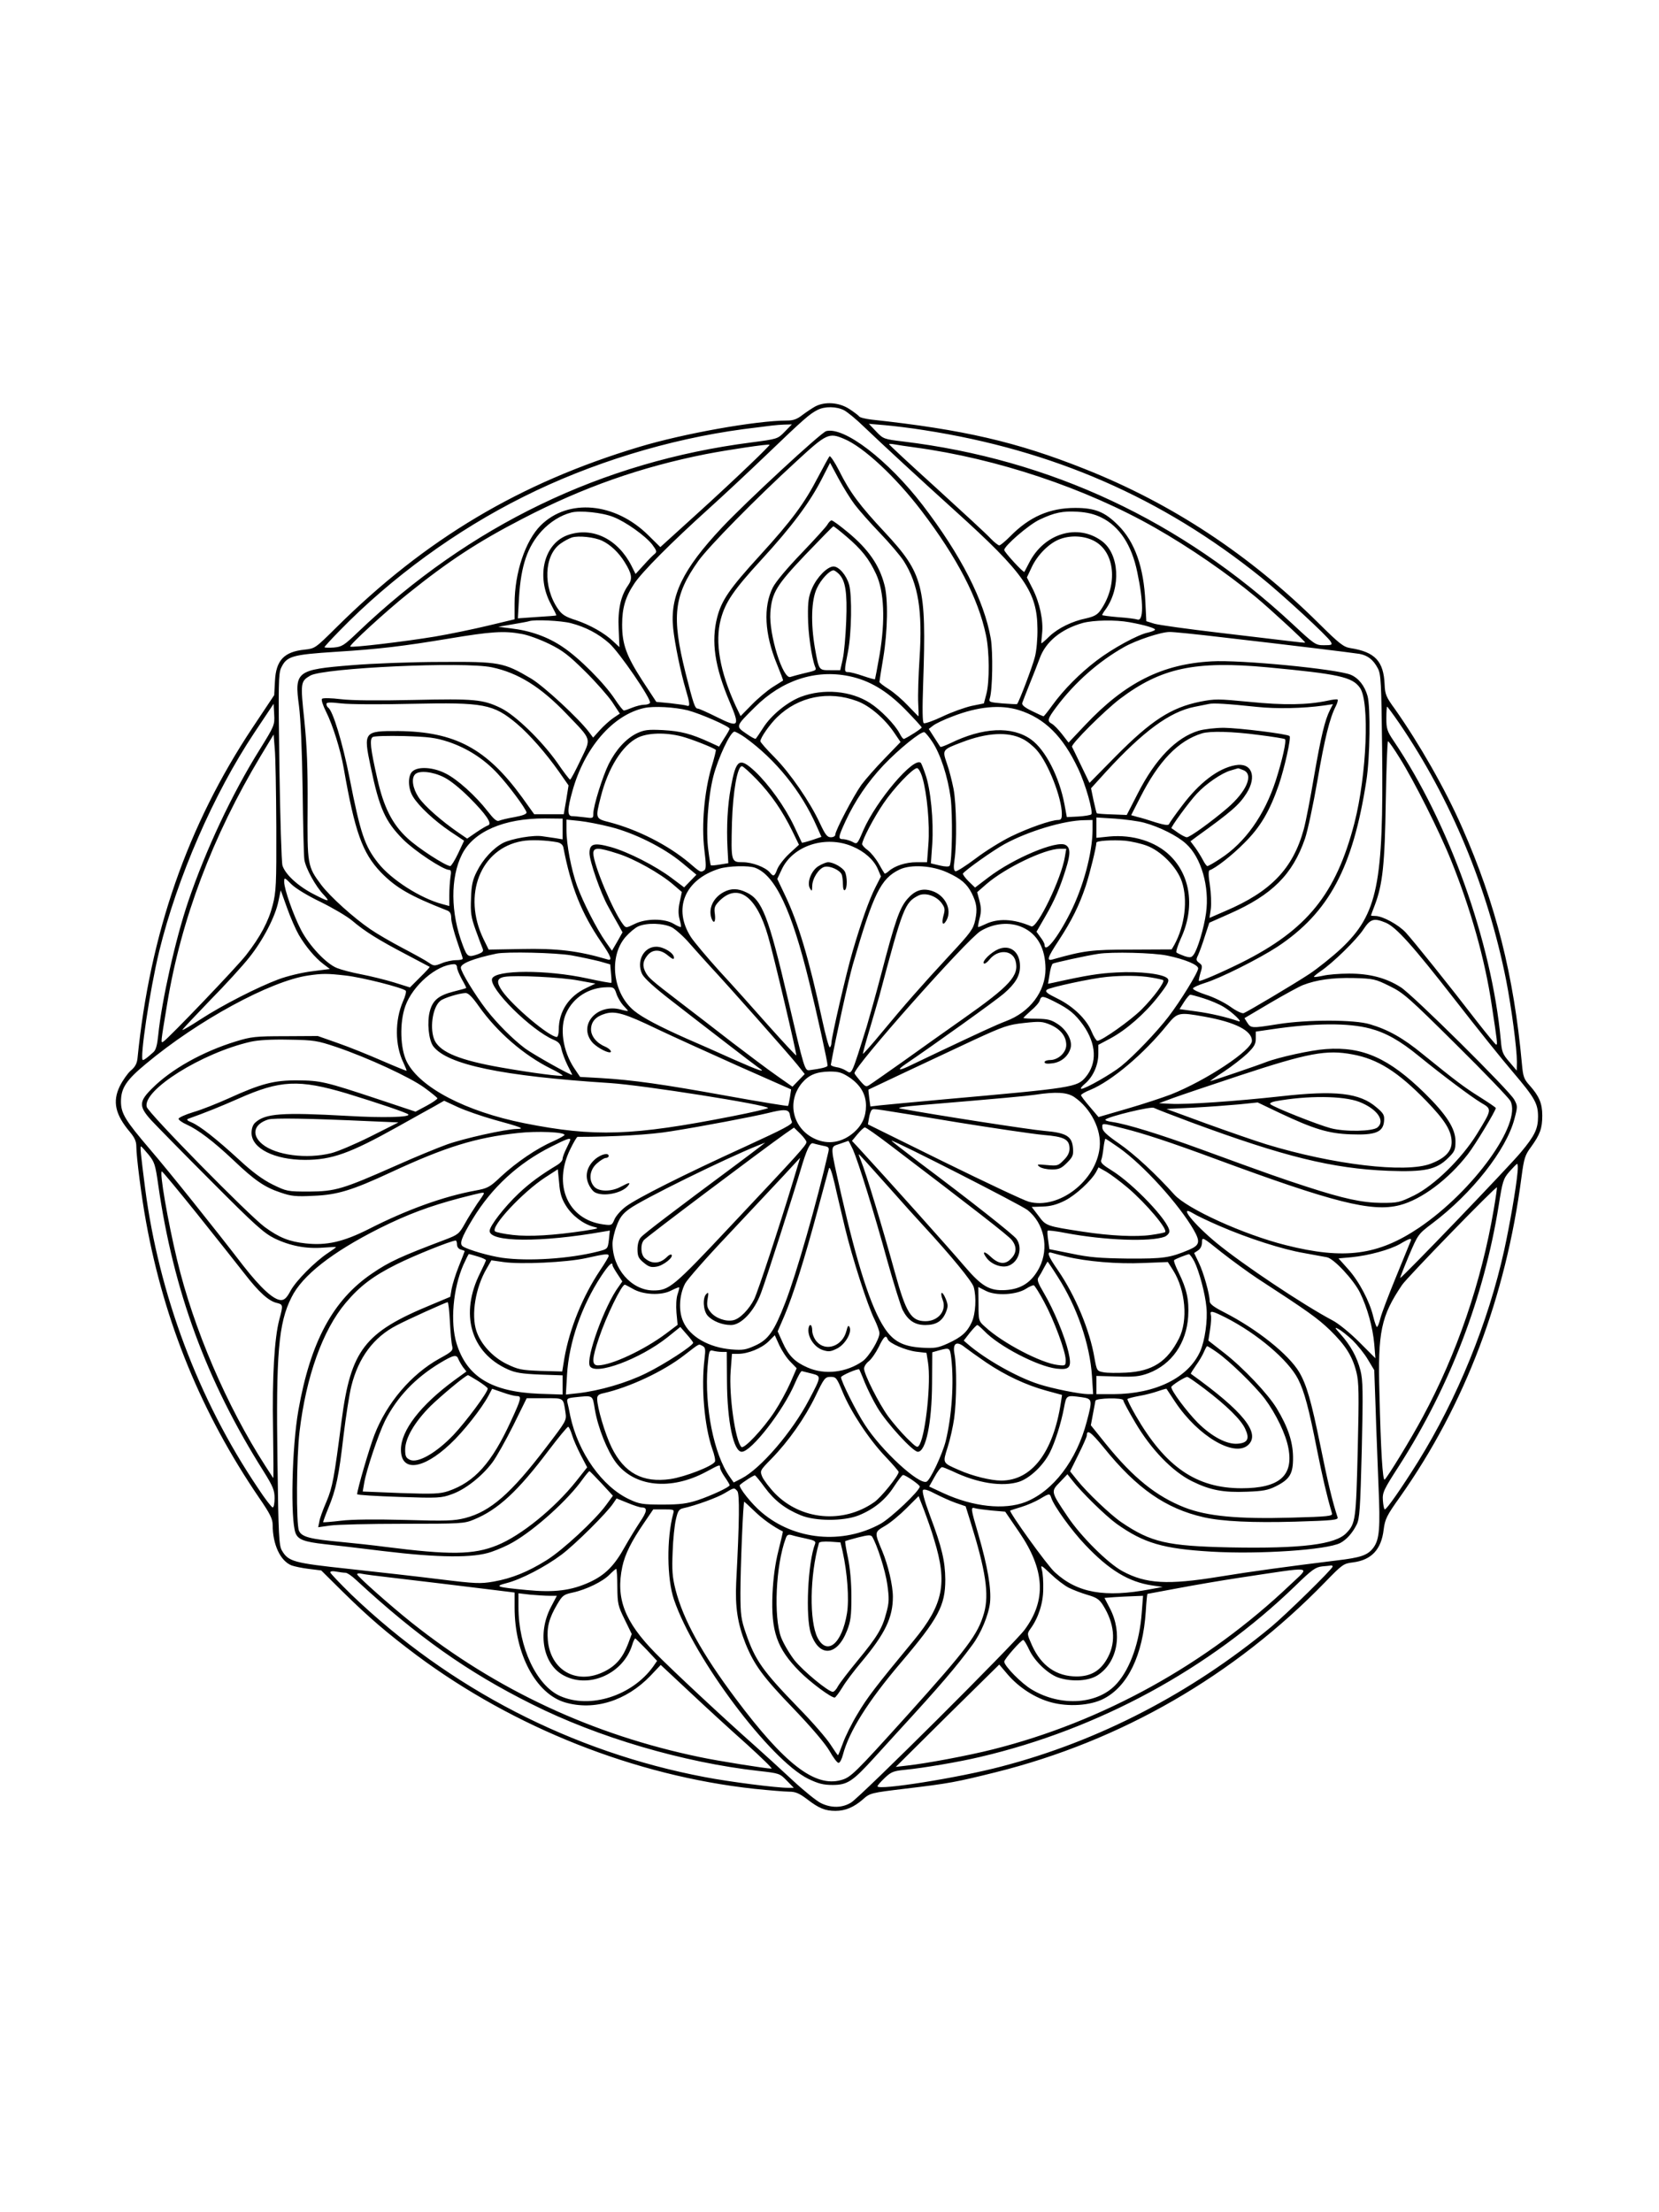 <?xml version="1.0" standalone="no"?>
<!DOCTYPE svg PUBLIC "-//W3C//DTD SVG 20010904//EN"
 "http://www.w3.org/TR/2001/REC-SVG-20010904/DTD/svg10.dtd">
<svg version="1.0" xmlns="http://www.w3.org/2000/svg"
 width="864pt" height="1152pt" viewBox="0 0 864 1152"
 preserveAspectRatio="xMidYMid meet">

<g transform="translate(0,1152) scale(0.1,-0.1)"
fill="#000000" stroke="none">
<path d="M4245 9403 c-16 -9 -46 -29 -66 -44 -28 -22 -48 -29 -80 -29 -161 0
-540 -68 -769 -137 -623 -187 -1114 -480 -1577 -939 -111 -110 -112 -111 -167
-117 -107 -11 -149 -56 -154 -164 l-4 -73 -112 -168 c-340 -511 -535 -1073
-600 -1724 -3 -27 -13 -45 -35 -63 -16 -14 -42 -51 -57 -81 -39 -80 -24 -148
52 -238 25 -30 34 -49 34 -77 0 -53 27 -264 51 -394 96 -525 289 -995 588
-1434 58 -84 71 -111 71 -142 0 -102 40 -188 99 -211 14 -5 55 -14 90 -18 l64
-8 111 -110 c138 -136 233 -217 385 -331 509 -379 1138 -628 1758 -696 78 -8
161 -15 183 -15 32 0 52 -8 93 -39 62 -48 95 -61 148 -61 51 0 96 19 143 60
37 33 41 34 224 56 226 27 262 34 467 85 654 163 1244 504 1715 989 91 94 97
98 146 104 96 12 148 67 160 171 7 54 15 72 86 171 337 478 550 1038 632 1666
13 97 18 113 50 156 46 64 58 95 58 163 0 63 -16 101 -66 157 -30 33 -34 46
-40 112 -42 460 -136 833 -311 1230 -87 199 -225 440 -350 617 -46 63 -52 77
-54 128 -5 122 -50 170 -178 190 -36 6 -56 21 -165 129 -360 357 -765 624
-1219 804 -354 141 -631 205 -1111 257 -32 4 -61 11 -64 17 -4 5 -27 23 -52
39 -53 34 -127 39 -177 12z m152 -20 c18 -10 63 -47 100 -83 96 -92 302 -282
477 -440 360 -325 428 -422 429 -615 1 -49 -5 -115 -13 -145 -11 -46 -83 -236
-93 -246 -1 -2 -36 0 -76 3 -68 6 -72 7 -66 27 14 43 17 241 5 311 -35 199
-156 435 -355 695 -180 234 -408 409 -502 385 -26 -6 -417 -368 -542 -501
-206 -219 -273 -358 -255 -527 8 -78 40 -233 65 -316 22 -74 24 -92 7 -86 -7
3 -46 8 -87 13 l-73 7 -74 113 c-82 127 -104 188 -104 289 0 87 17 145 64 215
40 60 191 212 386 388 69 62 204 188 300 280 197 189 226 214 267 235 38 20
101 19 140 -2z m-310 -111 c-37 -38 -38 -38 -174 -56 -778 -100 -1466 -432
-2048 -987 -74 -71 -84 -77 -127 -81 -27 -2 -48 -1 -48 2 0 3 35 41 78 85 272
279 609 524 958 698 351 176 757 300 1144 352 156 20 169 22 215 24 l39 1 -37
-38z m726 8 c671 -104 1238 -351 1754 -766 112 -90 349 -309 363 -335 10 -17
7 -19 -35 -19 -44 0 -49 4 -165 112 -578 537 -1259 856 -2027 949 -99 12 -103
13 -140 52 l-38 40 83 -7 c45 -4 138 -15 205 -26z m-418 -45 c102 -42 269
-198 404 -375 185 -243 296 -456 336 -648 18 -83 19 -241 2 -306 l-13 -49 -64
-13 c-35 -8 -103 -32 -151 -55 -48 -23 -92 -38 -98 -35 -7 5 -8 70 -3 214 17
500 1 564 -200 780 -130 139 -182 208 -238 321 -23 45 -46 79 -50 75 -4 -5
-31 -54 -60 -109 -70 -135 -135 -224 -303 -408 -158 -173 -199 -233 -222 -322
-32 -125 -13 -257 65 -440 55 -129 49 -137 -67 -79 -48 24 -93 44 -99 44 -15
0 -23 25 -64 187 -73 292 -61 402 67 582 54 75 297 323 511 519 156 144 169
150 247 117z m-487 -132 c-57 -55 -185 -175 -286 -266 l-183 -166 -63 62
c-173 171 -417 193 -560 51 -80 -80 -136 -247 -136 -407 l0 -82 -138 -33 c-75
-18 -200 -44 -277 -57 -157 -26 -434 -59 -441 -52 -7 7 191 188 299 274 214
172 365 271 599 392 316 164 616 269 953 336 119 23 326 54 333 49 2 -1 -43
-47 -100 -101z m857 87 c428 -58 888 -212 1250 -418 181 -103 377 -238 525
-361 76 -63 261 -234 257 -237 -1 -2 -36 2 -77 7 -41 5 -208 25 -370 44 -162
19 -314 40 -338 47 l-42 13 -5 100 c-8 181 -55 314 -142 400 -69 69 -119 90
-223 90 -134 0 -239 -46 -340 -149 -25 -25 -50 -46 -56 -46 -5 0 -26 16 -45
36 -18 20 -145 137 -281 261 -137 124 -248 227 -248 230 0 2 12 2 28 -1 15 -3
63 -10 107 -16z m-314 -297 c21 -28 80 -95 131 -148 51 -53 107 -119 125 -147
76 -120 98 -260 82 -506 -6 -90 -9 -195 -7 -233 2 -38 3 -69 1 -69 -1 0 -25
25 -54 55 -28 30 -73 69 -100 86 -27 17 -49 34 -49 38 0 3 9 60 20 126 23 138
26 307 6 380 -27 104 -85 186 -190 273 -41 34 -79 62 -85 62 -6 0 -15 -10 -22
-22 -6 -11 -67 -78 -134 -148 -75 -78 -134 -148 -150 -179 -51 -101 -43 -244
21 -399 19 -47 34 -85 32 -86 -2 -1 -26 -17 -54 -34 -28 -18 -77 -59 -109 -92
l-58 -59 -25 52 c-83 180 -110 333 -78 453 24 89 66 151 212 310 158 172 252
298 315 422 l42 82 44 -82 c25 -46 62 -106 84 -135z m-1257 -65 c65 -25 168
-99 203 -144 23 -31 25 -38 13 -48 -8 -6 -34 -32 -57 -58 l-43 -47 -21 42
c-71 140 -202 204 -328 162 -127 -42 -171 -215 -92 -361 17 -32 30 -58 28 -59
-1 -1 -47 -5 -101 -8 l-99 -7 6 108 c10 167 44 266 119 348 43 46 98 81 153
95 45 12 162 0 219 -23z m2542 -3 c94 -46 158 -143 187 -285 33 -156 33 -258
0 -246 -8 3 -53 9 -99 12 -46 4 -84 9 -84 11 0 3 8 17 19 31 80 114 70 287
-20 354 -126 94 -302 41 -380 -114 -12 -23 -23 -44 -24 -46 -5 -6 -105 103
-105 114 0 21 128 132 184 158 78 37 121 46 200 41 47 -3 86 -12 122 -30z
m-1329 -98 c80 -68 119 -117 156 -197 42 -91 48 -241 18 -419 -12 -69 -23
-126 -24 -128 -2 -2 -30 6 -62 17 -32 11 -66 20 -77 20 -22 0 -22 4 -2 105 19
96 22 294 6 351 -14 49 -53 94 -81 94 -32 0 -86 -55 -111 -112 -19 -43 -23
-71 -22 -148 0 -85 19 -216 37 -262 8 -19 8 -19 -65 -36 -25 -6 -53 -14 -63
-17 -39 -16 -113 220 -105 335 8 104 31 142 184 303 77 80 141 146 144 146 3
1 33 -23 67 -52z m-1271 -23 c44 -21 86 -61 117 -111 38 -61 42 -87 19 -120
-39 -55 -55 -126 -50 -228 l4 -95 -31 29 c-46 44 -122 87 -197 112 -54 17 -72
29 -92 58 -79 114 -73 279 13 340 18 13 44 27 59 32 35 11 118 2 158 -17z
m2576 -9 c98 -65 107 -230 18 -355 -15 -21 -33 -31 -73 -40 -73 -15 -145 -50
-191 -93 -21 -21 -40 -37 -42 -37 -2 0 0 22 3 50 8 66 -12 161 -49 234 l-30
59 24 51 c30 66 93 129 149 149 62 23 140 16 191 -18z m-1343 -164 c34 -34 44
-95 38 -246 -3 -77 -11 -166 -18 -197 l-13 -58 -52 0 c-60 0 -59 -2 -80 115
-22 128 -19 250 10 311 21 46 66 94 87 94 5 0 18 -9 28 -19z m-1396 -256 c77
-20 142 -54 200 -105 52 -46 222 -294 212 -310 -3 -6 -17 -10 -31 -10 -14 0
-41 -7 -61 -15 -19 -8 -39 -15 -44 -15 -4 0 -25 26 -46 58 -56 85 -187 216
-271 272 -79 54 -170 86 -273 98 l-64 8 75 13 c41 7 80 14 85 16 27 10 168 3
218 -10z m2908 5 c83 -15 139 -32 134 -40 -3 -4 -19 -10 -36 -14 -52 -10 -187
-84 -268 -146 -89 -68 -171 -151 -230 -232 -23 -32 -44 -58 -46 -58 -3 0 -30
12 -60 27 -39 19 -55 32 -51 43 3 8 20 53 39 100 19 47 42 105 51 130 31 88
112 154 225 186 57 15 170 17 242 4z m-3165 -61 c32 -5 97 -29 144 -52 70 -34
102 -59 186 -142 56 -55 119 -127 142 -160 l40 -61 -34 -23 c-19 -13 -50 -41
-70 -63 l-35 -39 -21 28 c-52 70 -238 242 -303 280 -142 84 -164 88 -470 86
-148 0 -357 -8 -463 -17 -288 -23 -299 -32 -275 -211 9 -69 16 -232 19 -435 2
-179 6 -344 9 -366 6 -44 59 -141 103 -186 34 -37 24 -35 -59 8 -80 42 -144
102 -158 147 -5 18 -12 249 -16 514 -6 429 -5 485 9 515 29 61 55 69 289 84
222 14 347 29 587 69 216 36 285 41 376 24z m3660 -19 c332 -38 659 -78 704
-85 43 -8 72 -30 96 -76 16 -31 18 -72 22 -419 8 -706 -23 -859 -213 -1039
-46 -43 -121 -103 -166 -133 -87 -57 -318 -194 -342 -204 -8 -3 -40 12 -70 34
-31 22 -88 50 -127 62 -39 13 -69 27 -67 33 1 5 29 18 61 28 80 24 284 127
379 189 268 178 393 411 463 865 19 121 22 383 6 441 -15 53 -47 93 -87 110
-72 30 -575 79 -725 70 -257 -14 -449 -110 -657 -330 l-88 -93 -34 44 c-19 24
-42 48 -53 54 -26 14 -23 25 24 88 96 128 220 237 353 312 62 35 191 78 236
78 15 1 143 -12 285 -29z m-3814 -155 c137 -29 254 -102 388 -242 135 -141
130 -123 73 -242 -26 -55 -50 -100 -54 -101 -3 0 -34 40 -68 90 -81 114 -217
246 -293 283 -93 45 -137 49 -453 42 -184 -4 -323 -3 -380 4 -49 6 -93 7 -98
2 -5 -5 5 -35 21 -67 35 -69 76 -201 92 -294 58 -332 97 -441 193 -542 79 -81
151 -123 345 -199 16 -6 22 -17 22 -41 0 -18 14 -71 30 -118 16 -47 30 -88 30
-92 0 -5 -16 -8 -35 -8 -19 0 -53 -7 -74 -16 -38 -15 -42 -15 -68 3 -15 11
-77 45 -136 76 -59 31 -135 75 -168 98 -87 59 -210 170 -256 231 -72 96 -73
105 -71 406 1 201 -3 312 -17 450 -21 198 -20 204 31 234 70 40 802 74 946 43z
m4039 0 c371 -35 441 -50 481 -106 52 -70 36 -454 -28 -704 -96 -371 -247
-557 -589 -728 -105 -52 -216 -100 -221 -95 -2 2 2 21 8 42 11 34 10 40 -7 52
-16 12 -17 17 -5 41 7 16 23 59 35 98 l23 70 106 47 c222 98 328 205 392 390
14 40 43 177 65 303 38 221 64 326 96 388 8 16 12 31 9 34 -2 3 -27 0 -53 -6
-104 -22 -227 -24 -405 -6 -165 16 -181 16 -258 1 -152 -31 -255 -98 -441
-286 l-135 -137 -44 91 c-24 50 -45 94 -47 97 -7 13 171 190 250 250 214 161
390 199 768 164z m-2179 -46 c106 -22 195 -75 291 -172 48 -49 87 -92 87 -95
0 -6 -65 -48 -92 -60 -4 -2 -14 11 -23 29 -24 46 -99 123 -154 158 -99 64
-242 77 -361 32 -70 -27 -155 -96 -196 -162 -18 -28 -35 -53 -38 -56 -2 -3
-25 9 -50 27 -56 38 -55 38 45 137 141 141 316 198 491 162z m42 -130 c64 -23
143 -91 192 -163 l34 -50 -83 -86 c-46 -47 -100 -109 -121 -137 -41 -58 -136
-238 -136 -260 0 -7 -10 -13 -23 -13 -19 0 -29 13 -57 73 -52 112 -155 261
-236 343 -41 41 -74 79 -74 84 0 18 48 87 87 125 111 108 268 140 417 84z
m-2318 -14 c374 8 423 -1 546 -104 65 -55 151 -153 218 -248 l51 -73 -12 -75
-13 -75 -77 0 -77 0 -63 88 c-185 254 -349 342 -644 345 -180 1 -183 -3 -145
-184 46 -220 76 -286 169 -380 61 -61 208 -158 240 -159 10 0 12 -9 7 -37 -3
-21 -6 -64 -6 -95 l0 -56 -37 10 c-113 30 -265 127 -333 213 -71 89 -93 155
-150 446 -36 182 -87 350 -111 364 -5 4 -9 12 -9 19 0 9 17 10 78 3 42 -5 208
-6 368 -2z m4399 -16 c104 -11 241 -8 349 7 l48 7 -15 -29 c-27 -53 -47 -137
-83 -344 -19 -113 -43 -238 -54 -278 -56 -205 -171 -325 -408 -426 l-83 -36 7
48 c3 27 1 82 -5 123 -8 46 -8 75 -2 77 32 11 117 77 181 142 84 83 132 165
180 303 30 89 65 245 56 254 -11 11 -262 42 -342 43 -44 0 -103 -7 -131 -15
-117 -35 -226 -147 -318 -328 l-57 -111 -76 3 c-43 1 -78 4 -80 6 -2 2 -9 32
-17 67 l-13 63 79 87 c192 209 330 311 459 337 30 6 64 13 75 15 23 6 97 1
250 -15z m-5191 -220 c-146 -233 -283 -526 -374 -794 -66 -195 -138 -516 -156
-696 -5 -50 -12 -77 -25 -88 -32 -29 -48 -41 -55 -41 -18 0 36 364 85 566 94
384 283 819 496 1139 l100 150 3 -56 c3 -54 1 -59 -74 -180z m2228 202 c68
-18 218 -84 218 -96 0 -3 -12 -25 -28 -49 l-27 -44 -50 23 c-96 44 -151 58
-242 63 -80 4 -98 1 -137 -17 -56 -28 -107 -83 -146 -160 -32 -65 -80 -218
-80 -258 0 -25 -2 -25 -46 -19 -26 3 -55 6 -65 6 -25 0 -25 35 2 130 62 225
210 397 374 433 50 11 158 5 227 -12z m1725 1 c133 -42 228 -135 308 -305 38
-79 80 -227 68 -238 -5 -4 -35 -9 -67 -11 l-60 -3 -12 65 c-27 144 -99 285
-174 339 -99 71 -251 64 -422 -20 -26 -12 -49 -21 -51 -18 -1 2 -16 24 -31 48
l-29 45 22 17 c12 10 58 32 101 48 134 52 250 63 347 33z m1981 -69 c269 -395
460 -856 556 -1338 28 -144 56 -355 56 -425 l-1 -45 -38 45 c-35 40 -40 52
-45 115 -48 511 -269 1129 -558 1557 -34 50 -38 64 -38 117 0 34 2 61 4 61 2
0 31 -39 64 -87z m-3407 -74 c158 -114 292 -279 372 -461 l25 -56 -50 -17
c-28 -9 -51 -15 -52 -13 -1 2 -19 41 -41 87 -47 99 -131 216 -203 284 -82 76
-99 64 -126 -85 -17 -91 -23 -203 -17 -318 l4 -75 -43 -7 c-24 -4 -46 -6 -48
-4 -2 3 -8 37 -13 78 -14 100 -2 274 26 385 25 97 89 233 110 233 6 0 32 -14
56 -31z m975 -23 c42 -63 80 -180 95 -291 11 -87 8 -332 -5 -353 -3 -6 -22 -6
-52 1 l-46 11 7 100 c8 120 -8 288 -36 365 -10 30 -21 56 -23 58 -35 36 -231
-194 -300 -351 -31 -73 -32 -74 -56 -60 -14 7 -35 13 -47 14 -30 0 -29 8 11
95 50 107 115 203 198 291 79 83 195 177 212 171 6 -2 25 -25 42 -51z m1698
37 c72 -9 134 -19 138 -22 9 -8 -14 -110 -48 -216 -59 -181 -160 -323 -288
-406 -33 -22 -63 -39 -68 -39 -4 0 -15 15 -24 33 -9 17 -27 46 -40 64 l-24 32
32 24 c182 131 221 165 260 226 56 89 26 162 -59 146 -89 -16 -187 -91 -277
-211 -36 -47 -66 -90 -68 -96 -3 -7 -26 -4 -68 9 -36 12 -79 25 -97 29 l-32 9
46 90 c97 192 199 298 323 336 42 13 158 10 294 -8z m-3004 -8 c47 -12 167
-59 178 -70 2 -1 -8 -43 -23 -91 -37 -128 -52 -299 -37 -427 10 -80 10 -102 0
-109 -19 -12 -20 -12 -80 40 -109 91 -265 171 -413 210 -75 19 -75 19 -46 133
38 150 112 268 193 308 52 25 143 28 228 6z m1776 -13 c23 -11 56 -38 74 -59
59 -67 130 -248 130 -332 0 -24 -4 -31 -19 -31 -36 0 -156 -42 -246 -86 -49
-24 -132 -75 -183 -114 -52 -39 -99 -69 -106 -67 -9 4 -11 19 -5 59 13 89 10
292 -5 370 -8 40 -23 100 -35 133 -24 71 -24 71 79 110 130 50 240 56 316 17z
m-3887 -458 c1 -299 -1 -338 -19 -408 -21 -83 -64 -164 -138 -259 -45 -59
-403 -433 -431 -451 -15 -9 -15 -13 20 199 72 437 236 871 487 1289 l67 111 6
-75 c4 -41 7 -224 8 -406z m896 443 c98 -33 186 -89 257 -166 57 -61 145 -180
150 -201 2 -9 -19 -17 -62 -25 -36 -6 -72 -15 -81 -19 -12 -5 -27 8 -59 49
-62 80 -159 168 -221 198 -63 32 -142 37 -171 10 -25 -22 -24 -89 3 -132 30
-49 111 -125 194 -181 l72 -48 -31 -66 c-17 -36 -36 -66 -41 -66 -23 0 -168
93 -224 146 -78 72 -123 161 -156 309 -36 158 -41 205 -24 217 8 5 78 7 164 5
128 -4 162 -8 230 -30z m4955 -85 c74 -118 206 -380 267 -532 102 -252 177
-517 212 -755 29 -192 31 -205 23 -205 -4 1 -47 53 -97 117 -151 196 -336 426
-374 467 -38 41 -121 86 -158 86 -13 0 -23 1 -23 3 0 1 9 26 20 54 41 108 52
213 57 541 3 171 8 312 12 312 3 0 31 -39 61 -88z m-3349 -111 c75 -78 134
-164 185 -268 l35 -72 -50 -46 c-28 -26 -56 -63 -63 -81 -14 -38 -20 -41 -39
-17 -23 27 -91 53 -141 53 -61 0 -61 3 -56 207 5 161 28 293 52 293 6 0 40
-31 77 -69z m863 9 c24 -82 39 -243 31 -346 l-7 -94 -54 0 c-57 0 -115 -19
-146 -47 -10 -9 -20 -14 -21 -12 -2 2 -16 25 -31 52 -15 26 -40 57 -56 69 -17
12 -30 27 -30 32 0 22 60 137 111 212 54 80 153 184 175 184 7 0 20 -22 28
-50z m1670 40 c57 -21 20 -110 -82 -198 -83 -71 -195 -152 -211 -152 -7 0 -26
10 -44 22 -18 13 -34 24 -36 25 -6 3 90 135 132 180 47 51 130 108 177 121 19
6 36 11 37 11 1 1 13 -3 27 -9z m-4163 -37 c33 -16 85 -58 134 -107 87 -87
120 -136 97 -144 -7 -2 -35 -18 -61 -36 l-48 -33 -44 30 c-90 62 -179 140
-209 185 -31 47 -39 99 -18 120 21 21 91 14 149 -15z m619 -270 l0 -54 -35 6
c-19 3 -50 7 -69 10 -47 8 -160 -12 -205 -34 -52 -27 -107 -87 -138 -150 -22
-43 -28 -72 -30 -140 -3 -75 0 -97 25 -166 16 -44 32 -87 36 -96 5 -13 -1 -19
-25 -28 -51 -18 -56 -14 -79 47 -64 168 -65 352 -4 473 60 119 219 188 432
187 l92 -1 0 -54z m3028 33 c79 -21 175 -69 219 -110 79 -71 123 -224 104
-361 -11 -79 -44 -189 -65 -217 -11 -15 -18 -16 -47 -7 -19 7 -38 15 -42 19
-4 3 6 35 22 71 75 160 53 328 -56 434 -75 73 -194 110 -315 99 l-68 -7 0 53
0 53 98 -6 c53 -4 121 -13 150 -21z m-2780 -22 c125 -31 279 -108 373 -186
l76 -63 -32 -33 -32 -33 -64 48 c-85 64 -228 137 -318 162 -87 24 -111 18
-111 -32 0 -41 59 -211 98 -279 16 -29 39 -71 52 -93 l22 -40 -27 -48 -28 -48
-33 47 c-45 64 -118 206 -149 292 -30 84 -55 214 -55 291 l0 53 68 -7 c37 -4
109 -18 160 -31z m2512 -16 c-1 -121 -48 -296 -116 -431 -67 -133 -134 -216
-134 -166 0 5 -9 23 -21 38 l-21 29 45 78 c49 84 78 152 108 249 25 79 24 111
-2 125 -46 25 -270 -69 -400 -168 l-71 -54 -34 33 c-18 18 -31 36 -29 40 11
17 156 120 216 153 122 67 310 124 417 125 l42 1 0 -52z m-2787 -64 c17 -4 28
-13 31 -27 39 -205 95 -344 197 -493 52 -75 60 -99 32 -90 -152 45 -263 58
-448 54 l-170 -3 -27 55 c-111 229 -16 472 201 510 44 8 125 5 184 -6z m3067
-17 c76 -27 160 -113 185 -188 32 -95 16 -228 -39 -329 l-14 -24 -208 -1
c-209 0 -248 -5 -411 -51 -34 -10 -29 8 31 99 68 104 106 181 140 282 22 67
55 202 56 227 0 10 84 15 150 10 30 -3 80 -14 110 -25z m-1530 -5 c62 -26 110
-69 131 -116 l17 -40 -28 -55 c-33 -64 -76 -186 -119 -333 -33 -111 -111 -450
-111 -479 0 -10 -4 -20 -8 -23 -5 -3 -23 64 -41 147 -68 315 -124 502 -193
646 l-40 84 23 49 c58 125 229 180 369 120z m-1223 -37 c84 -26 222 -103 291
-163 l43 -37 -11 -52 c-8 -36 -8 -63 -1 -89 6 -21 9 -39 7 -41 -2 -2 -19 5
-37 16 -48 29 -146 29 -205 -1 -43 -21 -44 -21 -59 -2 -52 68 -155 314 -155
370 0 32 25 32 127 -1z m2329 -16 c-18 -114 -145 -376 -175 -363 -93 40 -175
43 -240 11 -19 -9 -36 -16 -37 -14 -2 1 2 22 8 46 9 34 8 56 -1 90 l-12 45 48
42 c97 84 302 183 382 184 l34 0 -7 -41z m-1613 -58 c105 -40 190 -221 281
-594 42 -171 96 -417 96 -436 0 -8 -34 -16 -94 -24 -25 -3 -27 4 -112 368
-102 435 -135 520 -217 558 -43 21 -79 22 -117 2 -56 -29 -83 -88 -64 -139 12
-30 22 -16 17 24 -5 34 -1 43 24 69 96 95 193 25 253 -184 29 -98 151 -617
147 -621 -2 -2 -66 67 -143 153 -76 86 -192 216 -258 287 -65 72 -131 151
-147 175 -96 148 -34 300 146 357 48 15 154 18 188 5z m1002 -25 c70 -32 100
-58 125 -106 27 -54 31 -84 19 -141 -10 -47 -23 -65 -133 -183 -149 -161 -234
-258 -355 -404 -51 -62 -95 -111 -97 -110 -1 2 13 55 32 118 19 63 43 147 54
185 122 459 132 485 202 521 35 18 93 0 122 -39 17 -24 19 -32 9 -67 -11 -42
-1 -54 17 -21 29 55 -8 129 -75 151 -51 17 -90 4 -130 -42 -40 -47 -63 -112
-135 -388 -28 -107 -63 -231 -76 -275 -81 -259 -77 -250 -107 -231 -12 8 -35
17 -52 19 -16 3 -29 8 -28 13 26 143 91 438 114 519 108 373 146 450 244 497
59 28 171 21 250 -16z m-3265 -153 c63 -31 138 -75 165 -98 66 -56 135 -99
280 -175 66 -35 121 -64 123 -65 1 -1 -21 -26 -50 -54 l-53 -53 -83 26 c-46
14 -123 33 -170 42 -48 9 -105 24 -127 33 -56 22 -145 117 -187 198 -40 77
-88 213 -88 250 0 25 1 25 38 -12 21 -21 85 -60 152 -92z m-114 -171 c35 -60
85 -120 129 -153 l33 -25 -93 -12 c-51 -6 -130 -25 -175 -42 -107 -40 -292
-134 -407 -209 -51 -33 -93 -58 -93 -54 0 3 65 72 144 154 80 81 171 181 204
223 72 90 136 213 152 293 l12 57 33 -92 c18 -51 46 -114 61 -140z m5661 63
c54 -23 138 -116 360 -401 111 -143 248 -314 304 -379 112 -132 129 -162 129
-230 0 -63 -17 -99 -89 -185 -56 -69 -623 -659 -629 -655 -1 1 19 53 45 115
48 112 48 113 122 169 206 155 386 383 428 544 17 64 17 68 -1 101 -25 47
-529 546 -591 585 -77 49 -162 71 -269 71 -50 0 -111 -5 -135 -11 -24 -5 -45
-8 -48 -6 -2 2 14 15 34 29 62 41 190 166 224 219 36 54 54 60 116 34z m-3718
-24 c20 -11 64 -50 96 -88 33 -37 80 -90 106 -118 88 -94 412 -460 451 -509
l39 -49 -32 -33 -32 -33 -81 57 c-45 31 -148 109 -231 172 -82 64 -206 159
-275 212 -149 114 -163 127 -178 155 -17 32 -15 57 9 87 27 34 68 34 108 0 23
-19 31 -22 31 -11 0 24 -54 57 -92 57 -66 0 -105 -76 -74 -142 11 -22 62 -69
154 -140 75 -58 202 -157 282 -218 80 -62 155 -119 168 -128 50 -33 8 -19
-134 44 -82 37 -188 84 -235 104 -142 63 -232 110 -276 146 -112 91 -134 281
-46 384 20 23 51 49 67 56 46 20 130 17 175 -5z m1826 0 c78 -35 119 -109 120
-216 0 -118 -81 -226 -207 -273 -52 -20 -132 -57 -358 -164 -63 -30 -132 -63
-153 -73 -50 -23 -55 -16 -9 15 150 102 467 329 510 366 61 53 85 93 84 145
-1 73 -52 112 -113 86 -38 -16 -86 -63 -75 -74 4 -4 17 5 29 20 44 55 120 51
136 -7 20 -76 -28 -129 -274 -302 -85 -60 -224 -158 -307 -218 -84 -59 -163
-115 -176 -123 -21 -15 -24 -14 -52 18 -16 19 -30 37 -30 40 -1 36 583 694
656 740 69 42 153 50 219 20z m-2349 -146 c49 -9 114 -23 146 -31 l56 -16 4
-47 c3 -25 3 -48 2 -49 -1 -2 -58 8 -126 23 -211 46 -477 45 -495 -1 -19 -49
204 -270 321 -319 26 -11 35 -22 40 -48 4 -19 18 -56 31 -83 14 -27 25 -50 25
-51 0 -8 -203 106 -245 137 -64 48 -145 129 -202 202 -60 78 -133 198 -133
219 0 22 67 48 185 73 53 11 310 5 391 -9z m3102 -1 c92 -19 162 -48 162 -67
0 -20 -92 -170 -155 -252 -59 -77 -178 -202 -246 -257 -48 -39 -186 -118 -207
-118 -8 0 1 12 19 27 41 35 69 96 69 155 l0 47 60 32 c85 45 183 131 253 221
49 63 58 80 48 92 -20 24 -145 39 -266 32 -94 -5 -151 -14 -328 -53 l-29 -6 8
49 c4 27 11 52 17 56 9 5 171 41 237 51 69 11 287 6 358 -9z m-3698 -61 c0
-10 12 -38 25 -62 14 -24 24 -45 23 -46 -2 -2 -32 -10 -68 -19 -76 -20 -106
-45 -121 -100 -16 -58 -7 -150 17 -184 72 -96 358 -156 921 -192 171 -11 823
-114 823 -130 0 -3 -84 -23 -187 -43 -520 -102 -716 -109 -1083 -36 -304 61
-542 185 -611 319 -35 69 -39 205 -8 291 38 107 162 214 252 218 10 1 17 -6
17 -16z m-580 -43 c83 -9 297 -63 313 -79 4 -4 -2 -29 -14 -55 -43 -99 -43
-228 2 -320 10 -22 18 -41 16 -42 -1 -1 -58 22 -127 52 -69 30 -172 72 -230
92 l-105 37 -170 -1 c-155 0 -178 -3 -256 -27 -173 -53 -336 -144 -436 -244
-70 -69 -71 -94 -6 -166 27 -29 167 -172 313 -318 230 -231 274 -270 330 -298
81 -39 165 -55 253 -48 37 3 67 4 67 3 0 -2 -19 -16 -42 -31 -68 -45 -167
-145 -195 -197 -19 -36 -32 -48 -49 -48 -38 0 -105 61 -198 180 -153 199 -387
491 -485 605 -129 151 -151 187 -151 249 0 70 28 112 131 197 271 226 647 430
843 459 74 11 101 11 196 0z m1213 -26 l88 -16 -48 -23 c-91 -43 -143 -122
-143 -217 0 -21 -5 -38 -10 -38 -39 0 -230 161 -285 240 -31 45 -28 66 12 73
54 10 299 -2 386 -19z m2981 16 c32 -5 61 -12 64 -14 9 -10 -50 -90 -113 -153
-57 -57 -207 -163 -230 -163 -5 0 -19 21 -30 48 -26 64 -96 132 -178 172 -55
27 -66 36 -55 46 13 12 235 60 313 67 83 8 172 7 229 -3z m1243 -45 c72 -35
100 -60 346 -304 148 -146 275 -279 283 -294 61 -117 -192 -468 -475 -660
-214 -144 -390 -168 -695 -91 -219 55 -514 189 -581 264 -94 105 -206 209
-287 265 -65 45 -87 66 -87 83 -1 25 -6 25 109 -4 105 -26 245 -72 480 -159
614 -227 815 -278 959 -241 114 29 255 135 356 266 38 49 145 226 145 240 0 3
-37 28 -83 57 -83 52 -125 84 -298 224 -101 83 -179 127 -274 155 -80 25 -326
25 -478 1 -138 -22 -142 -22 -161 7 l-15 24 137 81 c75 44 151 85 167 91 72
28 154 39 262 37 107 -3 115 -5 190 -42z m-4027 -39 c6 -19 22 -46 35 -61 14
-14 25 -27 25 -29 0 -2 -17 1 -38 7 -121 32 -221 -78 -150 -168 18 -23 72 -55
93 -55 16 0 1 19 -24 30 -44 18 -74 55 -73 91 1 39 25 66 73 80 53 16 102 2
272 -80 78 -37 267 -123 419 -191 l278 -123 -6 -41 c-4 -22 -8 -43 -10 -45 -2
-2 -145 21 -316 52 -337 61 -492 83 -660 93 l-107 6 -31 46 c-59 89 -77 210
-41 287 37 81 118 133 213 134 33 1 38 -2 48 -33z m-717 -65 c95 -135 235
-256 376 -326 33 -16 61 -33 61 -36 0 -7 -161 14 -320 42 -212 37 -313 78
-345 138 -29 58 -14 175 28 209 17 15 99 40 132 41 14 0 35 -21 68 -68z m3776
40 c33 -10 80 -30 103 -44 44 -26 105 -84 78 -75 -61 21 -145 41 -220 51 l-87
12 24 38 c13 20 27 37 32 37 5 0 36 -8 70 -19z m-777 -17 c77 -39 106 -63 149
-122 69 -98 74 -198 13 -271 -45 -53 -63 -56 -739 -116 -154 -14 -303 -28
-331 -31 l-51 -6 -6 43 c-3 24 -5 44 -4 45 3 2 347 164 546 257 160 74 183 81
265 90 83 9 95 8 138 -10 53 -24 81 -61 81 -105 0 -39 -42 -78 -84 -78 -16 0
-29 -5 -29 -11 0 -8 14 -10 42 -6 46 6 83 38 94 81 9 38 -20 92 -67 123 -35
23 -52 27 -110 28 -38 0 -69 2 -69 4 0 2 18 19 39 38 22 18 43 42 46 53 8 26
15 25 77 -6z m780 -78 c162 -29 248 -73 248 -126 0 -49 -238 -206 -421 -279
-42 -16 -144 -50 -227 -74 l-151 -44 -45 53 c-25 29 -46 56 -46 61 0 4 21 17
47 27 112 46 280 188 401 338 54 66 60 68 194 44z m863 -62 c83 -22 156 -63
255 -144 124 -101 271 -211 324 -243 57 -33 57 -33 -22 -162 -80 -129 -221
-267 -327 -320 -76 -37 -85 -39 -170 -39 -101 1 -195 21 -392 85 -129 42 -187
62 -548 194 -216 79 -386 131 -460 142 -25 3 -42 9 -38 13 19 17 236 69 252
61 9 -5 97 -39 196 -76 482 -178 732 -240 1025 -252 189 -7 251 6 312 67 34
33 38 43 38 87 0 66 -47 139 -161 251 -185 181 -322 243 -513 229 -77 -5 -249
-43 -313 -68 -40 -16 -284 -99 -290 -99 -3 0 28 22 70 49 41 27 95 69 121 93
38 37 46 51 46 80 l0 36 83 12 c222 33 399 34 512 4z m-5384 -96 c165 -56 387
-159 459 -212 36 -26 66 -51 68 -55 1 -4 -24 -22 -56 -39 l-58 -31 -195 65
c-277 92 -300 97 -419 98 -122 1 -191 -17 -360 -94 -58 -26 -140 -59 -182 -71
-43 -13 -78 -29 -78 -35 0 -6 19 -20 42 -30 60 -27 139 -87 243 -185 111 -106
164 -142 246 -169 55 -19 79 -22 174 -17 121 5 198 28 400 122 284 132 441
181 663 205 100 11 242 5 242 -10 0 -4 -28 -19 -61 -34 -83 -36 -189 -108
-269 -182 -60 -57 -70 -62 -135 -74 -163 -30 -354 -98 -554 -200 -133 -67
-220 -87 -329 -75 -85 9 -138 30 -213 85 -81 59 -607 594 -615 626 -22 87 287
281 541 339 40 9 108 13 200 11 131 -2 147 -5 246 -38z m5294 -39 c130 -24
235 -90 381 -240 100 -103 134 -158 134 -217 0 -48 -35 -84 -109 -112 -130
-50 -508 -5 -856 101 -55 17 -194 65 -310 107 l-210 77 140 7 c77 4 184 12
238 17 l97 10 113 -54 c180 -85 256 -108 372 -112 127 -5 168 11 173 68 3 32
-2 41 -40 73 -87 75 -213 89 -498 57 -227 -25 -495 -44 -574 -39 l-60 3 70 26
c38 14 195 67 349 118 358 118 453 136 590 110z m-2619 -121 c56 -39 84 -87
84 -146 0 -57 -20 -101 -63 -139 -61 -53 -134 -65 -202 -34 -117 53 -150 194
-68 292 36 42 76 58 144 59 48 0 64 -5 105 -32z m-2620 -82 c163 -50 311 -100
320 -109 15 -15 -132 -19 -316 -8 -343 19 -428 13 -481 -35 -12 -11 -19 -30
-19 -54 0 -80 119 -140 279 -140 139 0 234 34 481 172 80 45 167 93 194 108
l49 28 71 -33 c39 -18 123 -47 186 -65 146 -40 167 -48 121 -49 -58 -1 -275
-49 -364 -81 -47 -17 -167 -66 -265 -110 -278 -123 -315 -134 -452 -135 -114
0 -117 1 -191 37 -52 26 -105 65 -174 129 -120 110 -203 175 -247 194 -23 9
-28 15 -18 19 95 34 164 62 262 105 218 97 315 101 564 27z m3789 -19 c86 -59
142 -169 132 -262 -18 -175 -214 -325 -369 -283 -26 7 -225 101 -443 208
l-395 195 6 35 c3 19 10 38 15 41 11 7 -1 8 454 -67 187 -30 384 -59 438 -64
110 -9 137 -23 137 -72 0 -20 -10 -40 -31 -60 -28 -29 -33 -30 -87 -25 -51 5
-55 4 -38 -9 11 -8 40 -14 64 -14 37 0 50 6 79 35 30 30 34 40 31 76 -5 62
-34 80 -150 90 -73 6 -570 83 -748 116 -24 4 10 10 115 19 418 35 535 46 585
53 110 17 168 13 205 -12z m1484 -25 c92 -36 137 -98 95 -133 -25 -21 -169
-24 -244 -4 -65 17 -297 109 -314 125 -5 5 6 11 25 15 168 31 355 29 438 -3z
m-2966 -64 c2 -13 7 -30 11 -39 6 -13 -41 -37 -241 -129 -320 -146 -567 -270
-625 -314 -25 -19 -51 -49 -58 -66 -13 -31 -15 -32 -59 -26 -184 25 -263 206
-171 392 17 35 34 64 38 64 188 0 381 11 487 29 160 25 431 77 505 95 83 21
107 20 113 -6z m-2178 -37 l140 -6 -145 -73 c-80 -40 -172 -79 -205 -87 -128
-32 -289 -11 -359 47 -58 48 -45 104 30 128 27 9 211 6 539 -9z m2265 -108 c0
-16 -38 -58 -392 -434 -303 -323 -323 -339 -406 -339 -114 1 -212 114 -212
244 0 19 9 60 21 91 16 44 31 64 67 90 67 49 497 261 672 331 l35 14 -25 -20
c-14 -11 -72 -55 -130 -98 -314 -233 -477 -357 -492 -375 -11 -12 -18 -35 -18
-62 0 -36 5 -48 32 -70 26 -22 39 -26 67 -21 35 5 91 50 78 62 -3 3 -14 -1
-23 -11 -37 -37 -79 -39 -116 -7 -21 18 -24 71 -5 94 10 14 610 465 737 555
l45 31 32 -31 c18 -18 33 -38 33 -44z m434 -15 c446 -339 617 -472 635 -495
28 -35 26 -69 -5 -99 -30 -31 -64 -27 -106 13 -34 32 -46 26 -18 -10 26 -33
79 -51 113 -38 53 20 74 92 41 139 -16 23 -246 204 -508 400 -82 62 -146 112
-143 112 19 0 675 -335 708 -361 87 -69 114 -197 62 -300 -39 -75 -93 -112
-176 -117 -83 -5 -124 19 -213 123 -87 102 -406 458 -557 622 l-30 32 29 35
c16 19 33 35 38 35 5 1 63 -40 130 -91z m-1664 27 c0 -3 -9 -23 -20 -45 -11
-22 -20 -46 -20 -54 0 -9 -12 -23 -27 -32 -88 -53 -145 -95 -202 -149 -74 -70
-151 -169 -151 -195 0 -59 267 -61 591 -4 l35 6 -5 -48 c-6 -48 -6 -48 -56
-61 -148 -38 -364 -52 -500 -33 -68 10 -175 41 -204 59 -20 13 -9 45 51 144
99 163 237 290 409 376 79 40 99 47 99 36z m2858 -42 c127 -90 311 -293 389
-428 35 -62 31 -79 -24 -103 -100 -42 -132 -47 -318 -46 -147 2 -201 6 -295
26 l-115 23 -6 45 c-4 25 -5 48 -3 51 2 3 45 -2 95 -12 202 -38 440 -47 515
-19 13 6 24 18 24 28 0 51 -189 249 -302 318 -44 27 -58 40 -53 53 4 9 9 37
12 64 3 26 8 47 10 47 2 0 34 -21 71 -47z m-1386 -9 c29 -67 109 -324 179
-579 34 -121 70 -236 80 -257 28 -54 63 -78 118 -78 56 0 88 20 107 66 12 30
12 39 -1 71 -8 20 -18 33 -21 30 -4 -4 -1 -19 5 -35 23 -56 -22 -112 -89 -112
-75 0 -101 42 -159 252 -69 250 -152 523 -178 586 -15 37 -14 37 4 17 11 -11
75 -83 144 -160 68 -77 149 -167 180 -200 142 -154 251 -287 260 -317 15 -53
10 -139 -10 -183 -24 -52 -53 -78 -125 -111 -51 -23 -67 -26 -135 -22 -98 6
-149 33 -195 103 -70 106 -142 330 -225 695 -60 267 -59 245 -9 263 24 8 44
15 46 16 2 0 12 -20 24 -45z m-158 20 c33 -6 35 -9 30 -33 -59 -259 -166 -634
-225 -786 -57 -147 -87 -191 -156 -222 -48 -22 -65 -25 -124 -20 -118 10 -217
67 -251 145 -25 55 -21 138 10 198 11 21 112 136 224 254 111 119 242 257 289
308 l86 93 -37 -123 c-73 -241 -183 -574 -202 -613 -27 -54 -75 -103 -109
-110 -39 -9 -94 11 -119 43 -17 21 -20 34 -15 67 6 33 5 38 -6 27 -21 -19 -17
-87 6 -113 26 -29 76 -49 122 -49 53 0 121 72 156 166 27 71 169 515 206 640
31 106 50 147 66 140 7 -2 30 -8 49 -12z m-3511 -46 c32 -39 36 -53 51 -158
79 -552 251 -1021 550 -1494 48 -77 56 -97 56 -138 0 -26 -4 -48 -10 -48 -5 0
-41 46 -78 103 -309 459 -514 1006 -586 1557 -23 179 -27 220 -22 220 3 0 20
-19 39 -42z m7130 -95 c-7 -80 -42 -279 -69 -402 -83 -377 -244 -773 -449
-1103 -87 -139 -163 -248 -173 -248 -4 0 -8 21 -10 46 -3 42 3 55 85 182 264
413 441 875 518 1354 20 127 24 140 56 177 19 21 37 40 40 40 4 1 5 -20 2 -46z
m-3502 -288 c37 -154 117 -403 153 -475 14 -29 26 -61 26 -73 0 -32 -55 -122
-87 -145 -85 -60 -199 -73 -288 -33 -66 29 -98 61 -129 130 l-26 58 35 81 c47
111 105 297 171 542 30 113 58 214 61 225 4 13 14 -13 30 -80 12 -55 37 -158
54 -230z m1473 209 c96 -82 208 -215 194 -230 -3 -3 -37 -10 -74 -15 -77 -11
-211 -5 -354 17 -190 29 -193 30 -231 82 l-36 47 57 2 c41 1 74 10 116 31 57
29 138 104 163 150 l12 23 41 -23 c22 -13 73 -51 112 -84z m-2927 -92 c32 -52
90 -96 143 -110 33 -8 30 -9 -45 -21 -159 -24 -288 -32 -374 -22 -45 5 -88 14
-93 19 -24 24 145 205 262 281 l65 42 7 -71 c4 -54 13 -83 35 -118z m-1920
-44 c98 -123 209 -262 246 -310 75 -97 127 -144 169 -153 32 -8 33 -11 13 -85
-26 -97 -38 -301 -33 -571 2 -142 3 -257 1 -256 -1 2 -20 30 -41 63 -201 312
-374 714 -460 1074 -48 200 -93 460 -79 460 3 0 86 -100 184 -222z m6752 22
c-64 -376 -192 -750 -369 -1078 -63 -118 -186 -318 -199 -327 -10 -6 -20 148
-27 450 -9 320 8 401 118 564 28 41 488 514 494 508 1 -1 -6 -54 -17 -117z
m-5259 85 c0 -3 -15 -26 -34 -52 -18 -27 -48 -74 -65 -105 -30 -54 -36 -58
-104 -84 -227 -86 -288 -113 -380 -176 -203 -138 -320 -355 -383 -712 -34
-193 -42 -566 -15 -639 13 -34 44 -46 151 -58 47 -5 184 -21 305 -36 290 -35
472 -37 565 -4 35 12 85 34 110 49 116 66 290 223 365 330 17 23 32 41 35 41
3 -1 31 -30 64 -65 l58 -63 -36 -49 c-57 -78 -226 -235 -310 -287 -98 -61
-180 -94 -275 -111 -69 -12 -94 -11 -281 12 -112 14 -325 38 -473 54 -289 31
-315 38 -349 96 -15 26 -18 76 -23 464 -8 559 5 720 73 854 56 114 211 235
457 359 148 74 262 116 420 158 118 30 125 32 125 24z m3831 -169 c150 -65
328 -122 439 -141 52 -10 106 -19 120 -22 36 -6 140 -118 173 -185 38 -78 66
-178 74 -267 l6 -74 -84 84 c-47 47 -108 97 -139 113 -153 81 -469 292 -605
404 -118 97 -202 202 -122 154 17 -11 80 -41 138 -66z m197 -273 c266 -173
313 -207 378 -269 82 -80 117 -136 138 -219 13 -51 14 -111 7 -405 -9 -364
-11 -383 -59 -433 -57 -60 -234 -82 -606 -75 -327 7 -411 26 -566 131 -56 38
-180 156 -230 219 l-37 46 43 87 c24 48 44 93 44 100 0 34 22 18 89 -64 171
-212 322 -317 520 -362 97 -22 254 -29 474 -23 203 6 228 9 223 23 -27 81 -52
187 -90 375 -48 234 -71 314 -110 381 -55 92 -218 223 -392 312 -53 27 -74 43
-74 57 0 36 -32 150 -57 201 l-24 50 21 14 c12 8 20 24 20 42 0 29 2 28 100
-51 56 -44 140 -105 188 -137z m799 195 c-3 -7 -37 -91 -76 -186 -39 -95 -76
-192 -82 -217 -6 -25 -14 -45 -18 -45 -3 0 -12 24 -19 53 -18 78 -74 185 -131
248 l-50 56 67 6 c91 9 200 39 253 69 50 30 63 33 56 16z m-4967 -19 c0 -12 8
-23 20 -26 11 -3 20 -7 20 -8 0 -2 -14 -38 -31 -80 -17 -42 -33 -95 -37 -117
l-7 -41 -100 -42 c-347 -143 -418 -235 -466 -603 -39 -301 -47 -346 -79 -422
-18 -41 -35 -88 -37 -104 l-6 -29 64 9 c35 5 206 9 379 9 300 0 318 1 368 22
125 51 229 147 390 361 51 67 96 122 101 122 4 0 13 -19 20 -42 7 -24 28 -71
46 -106 l33 -63 -57 -72 c-113 -142 -288 -284 -412 -334 -123 -50 -246 -51
-584 -8 -60 8 -162 19 -225 25 -164 15 -209 26 -223 59 -15 34 -13 383 3 516
34 287 121 529 240 670 74 88 143 140 265 201 92 46 281 122 308 124 4 0 7 -9
7 -21z m3175 -63 c103 -25 264 -39 398 -33 l129 5 28 -44 c64 -102 78 -260 30
-354 -61 -121 -138 -171 -276 -178 -45 -2 -98 -2 -117 2 -34 6 -35 8 -47 74
-24 144 -100 326 -191 458 -52 75 -60 99 -31 90 9 -3 44 -12 77 -20z m-3067 1
c24 -7 43 -16 43 -20 -1 -4 -14 -33 -30 -65 -108 -214 -50 -416 144 -503 40
-18 74 -23 168 -27 l117 -4 0 -50 0 -50 -122 4 c-248 10 -376 88 -430 261 -34
110 -19 287 35 410 14 31 27 57 29 57 2 0 22 -6 46 -13z m682 3 c0 -5 -21 -40
-46 -77 -90 -135 -158 -302 -185 -457 l-11 -68 -112 3 c-102 4 -117 7 -179 37
-72 36 -133 102 -156 171 -28 85 -5 226 54 326 l24 42 63 -9 c89 -13 327 -2
428 20 103 23 120 25 120 12z m3050 -29 c25 -50 57 -169 63 -239 7 -67 -8
-173 -32 -228 -62 -139 -233 -223 -453 -224 l-88 0 0 48 0 47 107 -3 c90 -3
117 0 164 17 121 46 198 156 207 296 5 85 -7 142 -50 229 -16 32 -27 61 -23
64 6 6 62 28 77 31 4 0 17 -17 28 -38z m-712 -79 c101 -157 168 -351 179 -519
l6 -93 -25 0 c-42 0 -188 29 -258 52 -113 36 -277 129 -368 207 l-23 20 32 41
c18 22 35 40 39 40 3 0 19 -14 36 -31 75 -79 277 -184 376 -196 71 -8 81 6 62
88 -19 81 -76 218 -126 303 -33 56 -39 72 -29 85 6 9 19 31 28 49 9 17 18 32
19 32 1 0 25 -35 52 -78z m-2318 59 c0 -4 12 -25 26 -46 l25 -38 -19 -27 c-73
-98 -173 -374 -150 -414 28 -50 260 36 404 150 l67 54 33 -38 c18 -20 33 -40
34 -44 0 -15 -149 -112 -245 -159 -103 -51 -242 -91 -354 -104 l-64 -7 6 103
c10 168 75 357 178 514 40 60 59 78 59 56z m105 -122 c53 -32 149 -36 199 -10
22 11 41 19 43 17 2 -1 -2 -17 -8 -35 -7 -20 -9 -59 -6 -97 l6 -63 -61 -46
c-114 -85 -284 -165 -354 -165 -33 0 -32 33 5 142 38 113 118 278 135 278 3 0
21 -10 41 -21z m2142 -67 c52 -96 113 -260 113 -304 0 -30 -1 -31 -42 -26 -86
10 -286 114 -377 198 -34 30 -35 32 -35 119 l-1 89 39 -20 c52 -27 158 -21
208 10 18 12 37 20 42 19 5 -2 29 -40 53 -85z m-3094 -104 c3 -57 8 -114 12
-128 5 -23 -1 -29 -67 -65 -146 -81 -274 -231 -338 -397 -26 -67 -90 -286 -90
-309 0 -4 98 -10 218 -14 204 -7 221 -6 275 14 69 24 156 92 211 165 21 28 70
115 109 193 l70 142 93 0 c103 0 97 4 109 -75 6 -41 4 -44 -100 -180 -184
-242 -291 -335 -422 -369 -59 -15 -99 -16 -313 -10 -153 4 -279 3 -334 -4 -50
-6 -91 -9 -93 -8 -1 2 11 35 27 74 40 96 55 167 79 377 12 98 30 215 41 259
37 147 115 253 235 315 54 29 256 120 266 121 4 1 9 -45 12 -101z m4040 21
c165 -84 326 -221 377 -320 33 -65 56 -150 100 -374 27 -134 49 -231 77 -326
4 -14 -20 -17 -209 -22 -282 -8 -441 7 -559 53 -147 58 -267 154 -410 331
l-78 97 11 59 c6 32 12 63 13 69 4 14 145 17 145 2 0 -6 28 -58 63 -117 82
-139 192 -253 294 -304 95 -47 164 -60 287 -55 83 3 110 8 150 28 74 37 91 66
90 153 -1 80 -27 157 -85 253 -46 76 -175 212 -274 289 l-82 64 9 58 c5 32 7
66 4 75 -6 25 5 23 77 -13z m660 -117 c26 -26 63 -71 81 -102 l33 -55 7 -195
c3 -107 11 -290 15 -405 10 -224 5 -281 -26 -324 -30 -40 -65 -52 -192 -67
-251 -31 -444 -57 -614 -85 -265 -43 -379 -37 -501 29 -76 41 -218 182 -287
286 -87 129 -87 129 -39 178 l39 41 23 -29 c47 -62 176 -188 233 -229 142
-101 242 -130 493 -145 251 -15 602 9 672 45 32 17 63 51 85 95 16 31 19 81
27 390 7 305 6 363 -7 414 -18 70 -52 131 -104 189 -30 33 -32 38 -12 27 14
-7 47 -33 74 -58z m-2928 -112 l34 -35 -33 -76 c-18 -41 -55 -109 -82 -150
-60 -91 -160 -197 -173 -184 -32 33 -65 269 -56 393 l7 92 32 0 c52 0 122 29
158 64 l33 33 23 -51 c13 -28 38 -67 57 -86z m508 116 c8 -21 93 -58 150 -65
l52 -6 8 -50 c16 -101 -11 -364 -43 -426 -12 -21 -14 -20 -67 32 -30 30 -74
81 -98 114 -49 68 -125 219 -125 248 0 11 11 28 24 38 14 11 37 44 52 74 27
56 38 66 47 41z m513 -121 c101 -68 208 -118 314 -147 l81 -22 -6 -40 c-40
-260 -152 -406 -311 -406 -54 0 -151 24 -220 55 -87 38 -85 35 -59 118 13 40
28 108 34 150 13 91 14 273 2 335 -11 57 10 72 54 36 17 -13 67 -49 111 -79z
m-1477 86 c15 -8 16 -18 10 -68 -18 -147 -1 -347 40 -467 12 -32 18 -63 14
-68 -14 -24 -157 -79 -231 -90 -145 -21 -241 31 -307 165 -34 70 -75 207 -75
253 0 17 8 24 33 29 133 30 312 113 422 199 82 63 72 58 94 47z m2676 -31 c66
-45 199 -175 252 -244 58 -78 110 -185 123 -258 27 -144 -49 -208 -244 -208
-235 0 -396 110 -551 378 -26 45 -46 85 -43 87 3 3 30 10 62 16 31 5 75 17 98
25 23 8 42 13 43 12 1 -2 21 -32 45 -68 119 -179 308 -290 380 -225 67 61 -26
176 -298 371 -2 1 10 20 26 43 16 22 35 54 42 71 7 16 14 30 17 30 2 0 24 -13
48 -30z m-1381 -32 c15 -128 3 -302 -29 -433 -18 -70 -81 -204 -100 -211 -41
-16 -236 164 -321 297 -45 68 -124 227 -124 247 0 9 88 47 95 41 1 -2 15 -33
29 -69 15 -36 44 -95 66 -131 47 -79 184 -229 210 -229 42 0 73 151 74 356 l1
162 35 10 c56 15 57 15 64 -40z m-1194 32 l25 0 1 -152 c1 -211 34 -368 77
-368 50 0 218 217 277 357 15 35 31 64 36 63 5 -1 28 -7 52 -13 50 -13 50 -14
-15 -137 -88 -168 -252 -358 -351 -409 l-41 -21 -21 30 c-82 115 -132 365
-115 575 7 82 9 86 29 81 11 -3 32 -6 46 -6z m-1373 -37 c4 -10 15 -29 24 -42
l18 -23 -62 -45 c-177 -130 -279 -262 -279 -362 0 -117 114 -105 256 29 70 65
164 185 200 252 l19 36 55 -19 c30 -11 63 -19 74 -19 26 0 23 -13 -31 -130
-100 -218 -189 -318 -327 -365 -43 -14 -75 -16 -247 -10 l-198 8 7 41 c11 69
75 258 109 327 63 124 157 223 286 301 70 42 87 46 96 21z m102 -114 c28 -18
51 -35 51 -40 0 -20 -113 -172 -179 -242 -89 -93 -185 -148 -226 -129 -21 10
-25 19 -25 53 0 60 49 144 133 228 55 53 175 154 194 160 1 1 24 -13 52 -30z
m1899 -57 c42 -102 137 -247 223 -337 38 -40 69 -76 69 -80 0 -19 -92 -134
-128 -158 -162 -113 -380 -93 -516 46 -29 30 -58 69 -66 86 -13 32 -13 33 47
94 89 91 175 213 230 327 45 94 50 100 79 100 28 0 32 -5 62 -78z m1885 16
c116 -88 191 -162 212 -209 24 -51 13 -73 -39 -77 -56 -5 -134 36 -208 109
-58 59 -138 166 -138 186 0 8 69 52 83 53 5 0 45 -28 90 -62z m-3175 -108 c16
-95 64 -214 109 -275 97 -129 287 -148 471 -49 71 38 72 39 72 21 0 -7 11 -29
25 -49 14 -20 25 -39 25 -42 0 -10 -95 -54 -166 -78 -56 -18 -91 -23 -184 -23
-104 0 -121 3 -172 27 -142 66 -267 243 -308 434 -5 27 -12 59 -15 71 -4 19 0
22 32 26 105 11 98 15 111 -63z m2536 64 c55 -8 56 -13 26 -126 -53 -203 -175
-363 -320 -420 -110 -42 -271 -25 -426 46 l-75 35 28 50 c15 28 33 51 39 51 5
0 30 -10 54 -21 130 -63 261 -83 348 -55 56 19 126 85 160 153 26 51 58 151
73 231 13 68 11 67 93 56z m-1651 -470 c50 -68 107 -112 188 -145 76 -31 221
-31 299 -1 80 32 142 82 186 151 22 33 42 60 47 60 12 1 87 -51 87 -60 0 -22
-149 -163 -204 -194 -198 -109 -448 -86 -619 59 -52 43 -123 133 -114 143 16
15 73 52 79 50 3 -1 27 -30 51 -63z m-143 -19 c12 -15 11 -154 -6 -475 -6
-128 7 -215 49 -320 45 -110 90 -172 247 -335 97 -101 168 -185 190 -223 19
-34 40 -62 47 -62 7 0 17 19 23 43 32 121 130 277 300 477 198 233 233 299
233 435 -1 96 -18 169 -80 333 -29 78 -42 127 -36 133 6 6 29 -1 64 -20 30
-15 77 -37 106 -47 l52 -18 25 -80 c80 -257 98 -378 71 -475 -32 -112 -85
-183 -398 -531 -278 -308 -296 -326 -348 -340 -136 -37 -293 84 -548 425 -176
235 -273 411 -313 567 -17 67 -19 102 -15 197 2 64 10 140 17 169 10 44 16 53
38 58 65 14 180 56 217 79 48 29 49 29 65 10z m1635 -35 c13 -42 107 -172 177
-245 124 -131 226 -193 348 -211 l55 -8 -65 -12 c-237 -45 -380 -19 -497 89
-40 36 -240 315 -232 321 2 1 29 10 59 19 30 9 73 28 95 41 50 30 52 30 60 6z
m-610 -218 c70 -227 48 -337 -105 -523 -201 -243 -245 -301 -294 -384 -30 -49
-64 -118 -76 -152 -13 -35 -24 -63 -26 -63 -2 0 -20 26 -40 57 -20 31 -95 118
-168 192 -186 192 -223 245 -272 387 -24 70 -28 94 -28 209 0 126 14 475 20
475 1 0 26 -23 54 -50 41 -40 97 -80 147 -105 1 0 -9 -45 -23 -100 -17 -67
-27 -142 -31 -225 -8 -196 23 -285 142 -405 56 -56 162 -135 182 -135 4 0 22
24 40 53 17 29 62 88 99 132 124 148 164 232 164 340 0 59 -25 165 -55 237
-42 100 -42 99 14 132 28 16 78 58 112 92 l63 63 28 -72 c15 -40 40 -109 53
-155z m-1523 168 c31 0 29 -20 -10 -77 -21 -32 -56 -89 -78 -128 -54 -98 -102
-146 -181 -183 -97 -45 -186 -56 -330 -42 -157 15 -171 19 -105 36 75 19 202
85 286 148 72 54 238 219 270 268 l17 25 57 -23 c31 -13 65 -24 74 -24z m1823
-16 l70 -6 73 -107 c134 -196 142 -354 28 -508 -55 -74 -855 -871 -904 -900
-46 -28 -102 -29 -156 -3 -23 11 -91 66 -151 122 -61 57 -149 137 -195 178
-155 137 -434 397 -517 482 -161 164 -207 285 -172 450 14 65 47 131 112 226
l49 72 55 0 c53 0 55 -1 49 -22 -35 -130 -33 -340 4 -448 105 -308 501 -835
699 -933 52 -25 78 -32 127 -32 77 0 104 18 216 141 45 49 99 109 122 134 226
246 304 338 389 453 46 61 86 158 93 222 7 72 -12 186 -61 355 -40 137 -41
143 -17 136 9 -3 49 -8 87 -12z m-967 -146 c42 -9 52 -14 47 -27 -38 -97 -51
-381 -22 -467 43 -126 136 -119 188 14 19 48 23 76 23 177 0 76 -7 151 -18
203 -10 46 -16 85 -14 87 2 1 32 10 67 19 52 13 66 14 73 4 25 -40 69 -176 79
-249 10 -72 10 -93 -5 -147 -21 -82 -47 -125 -151 -251 -47 -57 -92 -116 -101
-132 -8 -16 -20 -29 -27 -29 -23 0 -152 106 -199 164 -25 32 -57 86 -70 119
-40 107 -28 377 24 516 6 18 13 22 31 17 12 -4 46 -12 75 -18z m190 -66 c25
-112 35 -250 23 -323 -26 -158 -103 -223 -153 -128 -44 86 -41 325 7 494 1 6
26 9 57 7 l55 -4 11 -46z m1178 -190 c22 -11 66 -28 97 -37 48 -14 62 -23 82
-55 58 -93 68 -187 26 -268 -36 -70 -87 -102 -164 -102 -105 0 -184 55 -232
161 -27 61 -27 61 -8 88 41 56 66 134 66 206 1 39 -2 83 -7 100 -7 28 -5 27
47 -22 29 -28 71 -60 93 -71z m1374 110 c0 -12 -243 -250 -320 -314 -417 -345
-898 -595 -1405 -727 -223 -59 -645 -126 -645 -103 0 5 17 24 38 44 33 31 45
36 106 42 94 9 282 41 391 67 618 145 1193 458 1640 890 87 85 106 98 140 102
22 2 43 4 48 5 4 1 7 -2 7 -6z m-3725 -106 c1 -87 3 -98 38 -169 l37 -76 -19
-51 c-28 -73 -63 -114 -123 -144 -143 -72 -281 4 -295 163 -6 67 6 114 49 187
27 46 34 51 81 61 70 15 158 58 192 94 16 16 31 29 34 29 3 0 6 -42 6 -94z
m3505 12 c-435 -414 -977 -714 -1550 -858 -126 -32 -351 -74 -445 -84 l-60 -7
269 267 270 266 45 -53 c59 -68 143 -122 226 -144 89 -24 202 -17 271 18 127
64 206 227 221 455 3 50 7 92 9 92 1 0 71 13 156 29 84 16 230 41 323 55 400
60 370 64 265 -36z m-4921 62 c9 0 34 -17 56 -38 317 -293 579 -479 914 -646
346 -174 791 -304 1181 -348 108 -12 111 -13 147 -50 l37 -38 -29 0 c-62 0
-305 31 -435 56 -691 131 -1328 460 -1840 950 -60 59 -110 111 -110 116 0 6
13 8 31 4 17 -3 39 -6 48 -6z m236 -25 c129 -15 361 -43 548 -66 l97 -12 0
-79 c0 -240 111 -448 262 -493 152 -45 320 8 445 138 l54 57 152 -142 c84 -79
216 -200 295 -270 78 -71 137 -128 130 -128 -28 0 -279 40 -373 60 -556 115
-1060 349 -1501 700 -108 86 -284 242 -284 252 0 5 10 6 23 3 12 -3 81 -12
152 -20z m826 -95 l39 0 -31 -59 c-72 -138 -40 -303 71 -358 131 -67 306 13
352 160 6 21 14 36 17 35 3 -2 30 -29 60 -60 l53 -57 -20 -29 c-110 -153 -329
-223 -485 -154 -123 55 -217 255 -217 463 l0 72 61 -7 c34 -3 79 -6 100 -6z
m3085 -89 c-11 -151 -59 -288 -128 -366 -96 -111 -292 -125 -445 -33 -53 31
-143 123 -143 145 0 13 88 113 99 113 4 0 18 -23 31 -51 29 -62 103 -131 158
-147 70 -21 153 -15 198 14 104 67 132 219 64 349 l-28 54 51 4 c29 2 74 4
101 5 l49 2 -7 -89z"/>
<path d="M4263 7010 c-38 -23 -62 -86 -45 -116 10 -17 11 -16 12 11 0 40 34
93 64 101 28 7 81 -17 90 -41 3 -9 6 -32 6 -51 0 -21 4 -33 10 -29 13 8 13 71
0 96 -12 22 -60 49 -87 49 -10 0 -32 -9 -50 -20z"/>
<path d="M3101 5485 c-42 -36 -56 -83 -37 -128 8 -20 23 -40 34 -46 44 -24
139 -5 171 32 18 22 9 21 -36 -3 -50 -27 -114 -26 -138 0 -31 34 -25 87 13
121 18 16 39 29 47 29 8 0 15 5 15 10 0 19 -38 10 -69 -15z"/>
<path d="M4210 4593 c0 -43 34 -89 74 -103 31 -10 42 -9 74 7 42 20 79 82 67
111 -6 13 -10 9 -17 -19 -20 -79 -107 -110 -155 -55 -13 15 -23 40 -23 57 0
16 -4 29 -10 29 -5 0 -10 -12 -10 -27z"/>
</g>
</svg>
